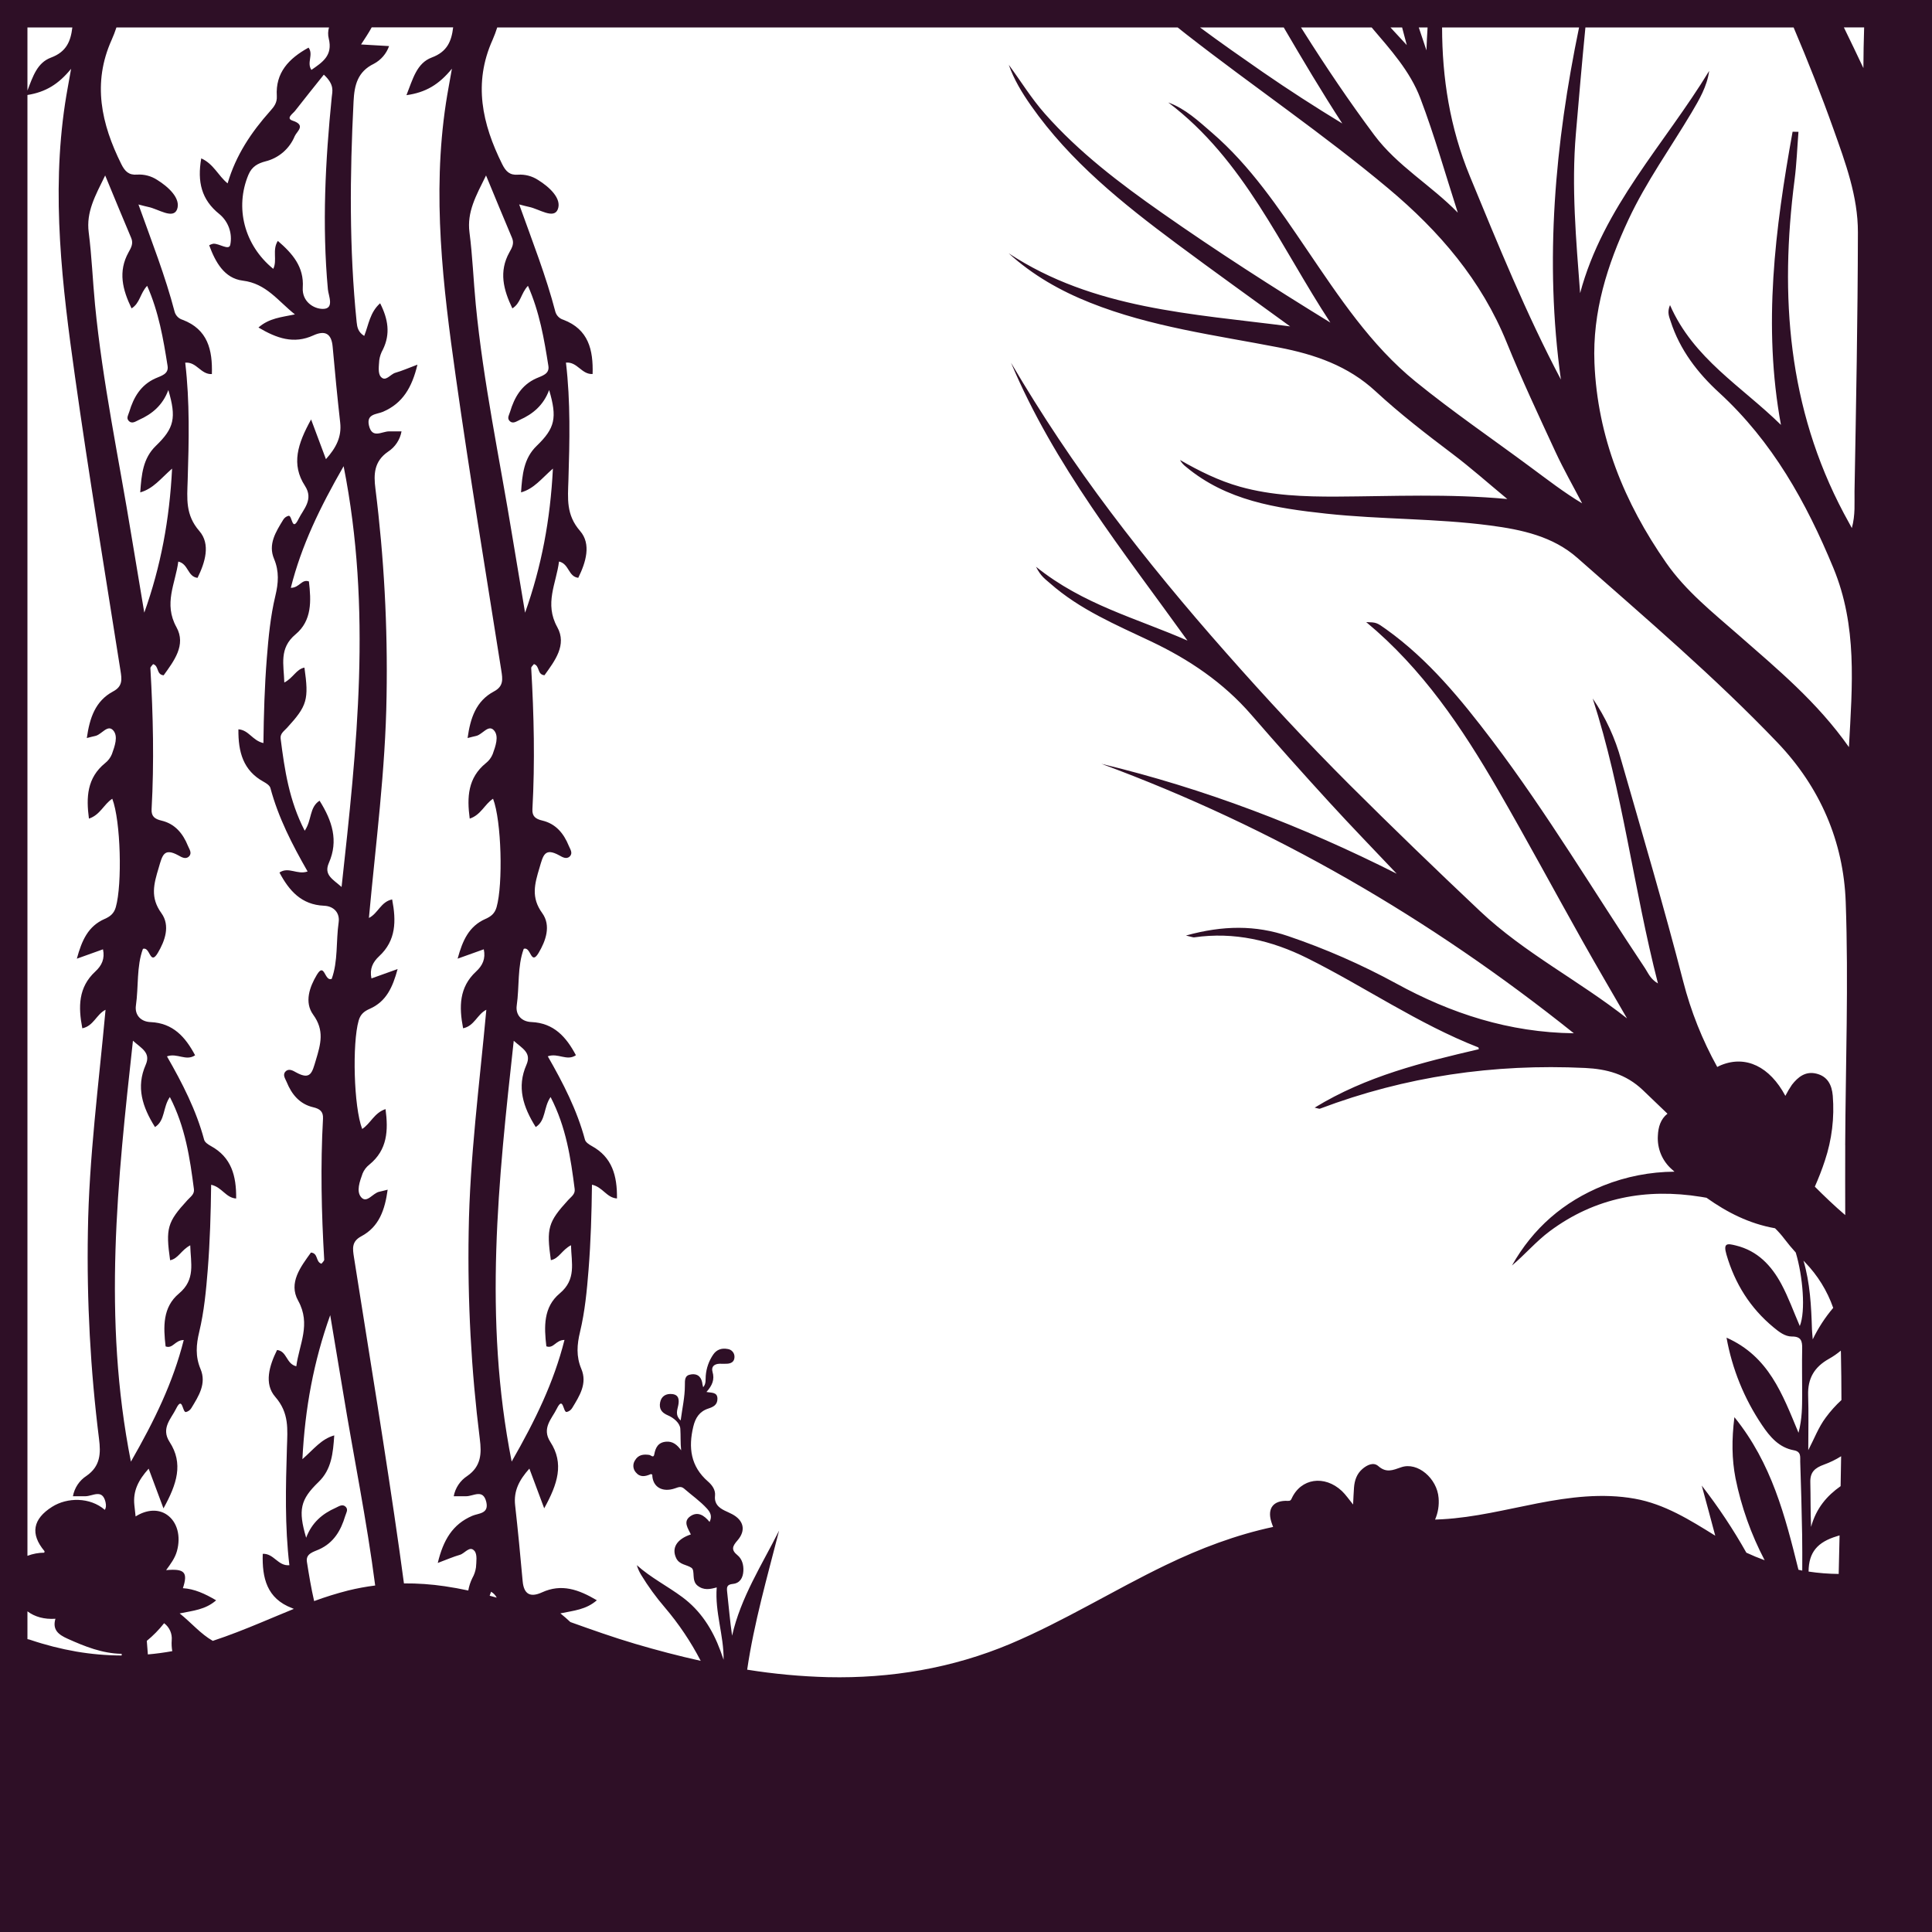 <svg width="1056" height="1056" viewBox="0 0 1056 1056" fill="none" xmlns="http://www.w3.org/2000/svg">
<path d="M0 0V1056H1056V0H0ZM863.09 15C849.99 78.39 844.09 142.33 853.16 207.46C834.09 171.32 818.87 133.81 803.42 96.36C792.42 69.65 788.26 42.51 788.22 15H863.09ZM780.29 15C780.023 19.16 779.82 23.337 779.68 27.53C778.26 23.36 776.87 19.18 775.48 15H780.29ZM766.37 15C767.21 18.213 768.063 21.43 768.93 24.65C765.943 21.43 762.967 18.213 760 15H766.37ZM749.72 15C759.91 27 770.72 38.84 776.35 53.73C784.13 74.2 790.07 95.37 796.81 116.24C782.2 101.24 763.81 90.76 751.16 73.83C737.47 55.48 724.72 36.54 712.5 17.2C712.03 16.47 711.57 15.73 711.11 15H749.72ZM701.67 15C712.03 32.69 722.48 50.32 733.67 67.5C718.77 58.44 704.3 49.11 690.14 39.34C678.62 31.34 667.14 23.34 655.92 15H701.67ZM280.05 168.56C284.67 165.69 284.67 160.4 288.57 156.22C294.91 170.57 297.42 185.29 299.74 200.02C300.45 204.53 296.15 205.42 293.08 206.82C285.08 210.43 281.18 217.12 278.8 225.08C278.32 226.7 277.08 228.46 278.42 229.95C280.27 232 282.32 230.28 284.07 229.51C291.26 226.32 297.07 221.51 300.15 213.19C304.65 228.4 303.35 234.04 293.37 243.67C286.25 250.53 285.47 259.38 284.79 269.13C291.91 267.13 295.87 261.67 302.21 256.13C300.79 284.11 296 309.62 287 334.9C284.67 320.9 282.3 306.96 280 292.98C273.11 250.85 264.18 208.98 260.05 166.46C258.78 153.32 258.3 140.1 256.61 127.02C255.17 115.85 260.12 107.11 265.66 95.9C270.9 108.53 275.32 119.34 279.89 130.09C281.19 133.15 279.79 135.48 278.44 137.89C272.55 148.43 275.17 158.39 280.05 168.56ZM174.67 437.65C169 441.26 170.54 448.26 166.55 454.06C158.02 437.58 155.55 420.7 153.39 403.73C153.02 400.91 155.39 399.51 156.97 397.73C167.92 385.73 168.88 382.39 166.4 364.9C161.92 365.76 160.4 370.43 155.4 373.06C155.13 363.21 152.4 354.37 161.56 346.71C170.56 339.22 170.1 328.39 168.85 317.8C164.85 316.37 163.78 321.26 158.95 321.3C164.78 298.15 174.81 277.49 187.82 254.81C203.37 333.35 195.08 408.38 186.7 484.81C181.97 480.58 176.84 478.29 179.76 471.65C185.1 459.51 181.59 448.66 174.67 437.65ZM179.22 158.16C179.54 161.67 182.97 168.88 176.43 168.84C171.43 168.84 164.99 164.79 165.49 157.17C166.24 145.83 159.86 138.57 151.86 131.67C148.65 136.67 151.69 142.24 149.36 146.95C133.44 133.95 128.28 113.44 135.79 95.52C137.69 90.98 140.98 89.29 145.09 88.2C148.653 87.323 151.958 85.618 154.738 83.224C157.518 80.829 159.694 77.813 161.09 74.42C162.28 71.74 167.44 68.42 159.94 65.95C156.06 64.67 160.08 62.14 161.27 60.6C166.38 54 171.66 47.53 177 40.8C183 46.34 181.64 49.97 181.33 53.05C177.82 88 176 123 179.22 158.16ZM71.91 168.56C76.53 165.69 76.53 160.4 80.43 156.22C86.77 170.57 89.28 185.29 91.6 200.02C92.31 204.53 88.01 205.42 84.94 206.82C76.94 210.43 73.04 217.12 70.66 225.08C70.18 226.7 68.93 228.46 70.28 229.95C72.13 232 74.18 230.28 75.93 229.51C83.12 226.32 88.93 221.51 92.01 213.19C96.51 228.4 95.21 234.04 85.22 243.67C78.11 250.53 77.33 259.38 76.65 269.13C83.77 267.13 87.73 261.67 94.06 256.13C92.65 284.07 87.89 309.58 78.86 334.86C76.53 320.86 74.16 306.92 71.86 292.94C65 250.85 56.06 209 51.93 166.46C50.66 153.32 50.17 140.1 48.49 127.02C47.05 115.85 52 107.11 57.49 95.9C62.73 108.53 67.15 119.34 71.72 130.09C73.02 133.15 71.61 135.48 70.27 137.89C64.41 148.43 67 158.39 71.91 168.56ZM15 15H39.54C38.63 22.54 36.35 28.32 27.85 31.49C20.38 34.27 18 41.66 15 49.51V15ZM15 51.92C25 50.31 32 46 38.86 37.61C37.46 45.61 36.4 51.06 35.58 56.5C28 106.63 34 156.36 41 205.9C48.54 259.52 57.43 313 65.84 366.46C66.58 371.16 67.21 375.07 61.84 377.92C52.06 383.14 49 392.47 47.45 403.4C49.45 402.9 50.77 402.53 52.07 402.26C55.57 401.52 58.8 395.76 61.87 399.21C64.75 402.46 62.68 407.92 61.16 412.21C60.367 414.136 59.088 415.824 57.45 417.11C47.55 425.17 47.05 435.73 48.61 447.44C54.77 445.44 56.77 439.53 61.37 436.58C66.02 448.68 66.84 483.4 63.3 495.82C62.3 499.38 60.14 500.98 57.23 502.26C48.17 506.21 44.72 514 42 524L56.3 518.88C57.38 524.03 55.66 527.73 52.06 531.05C42.81 539.62 42.72 550.28 44.99 562.05C51.17 560.82 52.72 554.36 57.69 551.93C53.93 592.93 48.63 632.86 48.04 673.22C47.385 711.077 49.42 748.932 54.13 786.5C55.13 794.32 54.93 801.38 47.28 806.68C45.349 807.933 43.695 809.567 42.419 811.483C41.143 813.399 40.272 815.555 39.86 817.82H46.67C50.67 817.82 55.91 813.59 57.67 821C58.13 823 57.91 824.32 57.29 825.26C49.2 818.26 36.79 818.36 28.51 823.58C17.91 830.26 16.43 838.41 24.3 847.81C24.43 847.96 24.24 848.38 24.19 848.67C21.048 848.688 17.936 849.271 15 850.39V51.92ZM41.7 902.72C33.165 901.232 24.756 899.089 16.55 896.31C16.045 896.14 15.527 896.013 15 895.93V880.73C19 883.73 24.19 885.2 30.3 884.79C28.5 890.84 32.03 893.5 36.88 895.67C46.36 899.93 55.88 903.78 66.5 903.95C66.5 904.26 66.5 904.56 66.5 904.87C58.188 904.836 49.894 904.117 41.7 902.72ZM72.7 568.87C77.42 573.1 82.55 575.38 79.63 582.03C74.3 594.18 77.81 605.03 84.72 616.03C90.39 612.42 88.86 605.42 92.84 599.62C101.33 616.11 103.8 633 106 650C106.36 652.82 104 654.22 102.42 656C91.42 668 90.51 671.34 92.98 688.83C97.46 687.97 98.98 683.3 103.98 680.67C104.24 690.52 106.98 699.36 97.82 707.02C88.82 714.51 89.27 725.34 90.52 735.93C94.52 737.36 95.59 732.47 100.43 732.43C94.59 755.57 84.56 776.24 71.55 798.92C56 720.33 64.28 645.3 72.66 568.87H72.7ZM94.12 902.5C89.74 903.29 85.29 903.89 80.82 904.28C80.653 901.807 80.46 899.337 80.24 896.87C83.736 894.008 86.908 890.772 89.7 887.22C91.133 888.283 92.268 889.697 92.997 891.326C93.725 892.954 94.023 894.743 93.86 896.52C93.717 898.525 93.818 900.54 94.16 902.52L94.12 902.5ZM150.45 763.5C158.17 772.35 157.14 781.23 156.83 791.23C156.17 812.65 155.63 834.11 158.17 855.52C151.89 856.09 149.67 848.97 143.61 849.3C143.21 862.53 145.84 873.72 159.61 878.96C159.953 879.08 160.287 879.223 160.61 879.39C154.61 881.83 148.61 884.39 142.61 886.87C133.94 890.48 125.21 893.94 116.31 896.87C109.64 893.08 104.66 887.03 98.21 881.87C105.62 880.33 112.21 879.87 118.14 874.71C112 871.07 106.14 868.43 99.97 868.08C102.86 859.31 100.83 857.31 90.8 858.21C93.24 854.84 95.63 851.72 96.72 847.78C98.95 839.66 96.91 831.86 91.27 827.95C86.55 824.68 80.21 825.03 74.12 828.86C73.9 826.86 73.68 824.79 73.45 822.75C72.58 814.92 75.68 808.96 81.25 802.75L89.35 824.45C96.72 811.14 100.35 799.92 92.69 788.14C87.84 780.65 93.55 775.45 96.21 770.05C99.84 762.69 99.62 771.93 101.59 771.81C102.211 771.667 102.797 771.401 103.313 771.026C103.828 770.652 104.263 770.177 104.59 769.63C108.59 763.06 112.99 756.25 109.59 748.24C106.71 741.38 107.22 734.95 108.89 728.01C111.56 716.86 112.64 705.46 113.55 694.01C114.77 678.64 115.22 663.22 115.41 647.57C121.41 648.89 123.36 654.7 129.08 655.09C129.22 642.72 126.51 632.53 115.22 626.37C113.78 625.58 111.95 624.37 111.58 622.97C107.26 606.82 99.68 592.07 91.26 577.39C96.92 575.39 101.63 580.19 106.64 576.8C101.37 566.88 94.64 559.18 82.28 558.66C76.81 558.43 73.6 554.66 74.28 549.66C75.79 539.2 74.57 528.32 78.11 518.66C82.11 517.15 81.9 528.12 86.23 520.89C90.15 514.33 93.16 505.97 88.23 499.13C82 490.56 84.06 483.2 86.75 474.29C88.75 467.49 89.56 463.18 97.55 467.57C99.18 468.47 101.48 469.93 103.3 468.1C105.12 466.27 103.47 464.17 102.73 462.35C100 455.58 95.64 450.26 88.25 448.53C84.63 447.68 82.64 446.24 82.86 442.32C84.28 416.6 83.7 390.9 82.2 365.21C82.2 364.49 83.2 363.7 83.69 363C87.01 364 85.33 368.72 89.45 369.11C95.07 361.29 101.85 352.54 96.45 342.81C89.28 329.88 95.9 318.96 97.45 306.95C103.06 308.23 102.45 315.2 107.97 315.85C112.16 307.34 115.17 297.42 108.97 290.26C101.25 281.4 102.27 272.53 102.58 262.53C103.25 241.11 103.78 219.65 101.24 198.23C107.52 197.67 109.74 204.79 115.81 204.46C116.2 191.23 113.58 180.04 99.81 174.8C98.803 174.503 97.883 173.964 97.132 173.23C96.381 172.496 95.821 171.59 95.5 170.59C90.38 150.93 82.93 132.01 75.68 111.77C78.55 112.5 79.82 112.87 81.12 113.13C86.55 114.24 94.59 119.98 96.78 114.45C99 108.47 92 102.09 85.9 98.32C82.641 96.197 78.781 95.186 74.9 95.44C70.43 95.8 68.26 93.66 66.29 89.68C55.37 67.68 50.38 45.44 61.04 21.75C62.025 19.547 62.893 17.294 63.64 15H179.83C179.242 16.978 179.193 19.077 179.69 21.08C182 30.39 176.23 34.02 170.21 38.21C167.51 34.21 171.49 29.88 168.65 26.03C157.8 32 150.51 39.74 151.3 52.51C151.53 56.19 149.73 58.39 147.66 60.71C137.44 72.17 128.95 84.71 124.41 100.23C119.19 96 116.85 89.65 110 86.56C107.75 99.35 110.1 109.2 119.94 117.04C122.341 119.035 124.16 121.642 125.204 124.585C126.247 127.528 126.478 130.697 125.87 133.76C125.21 137.16 119.87 133.01 116.57 133.21C115.791 133.39 115.038 133.669 114.33 134.04C117.71 143.21 122.57 152.13 132.69 153.39C145.55 154.98 151.82 164.39 161.2 171.85C153.79 173.39 147.2 173.85 141.27 179.01C151.27 184.93 160.59 188.21 171.27 183.32C177.58 180.44 181.17 182.19 181.82 189.48C183.05 203.33 184.39 217.16 185.94 230.97C186.82 238.8 183.71 244.76 178.15 250.97C175.48 243.84 173.15 237.58 170.04 229.27C162.67 242.58 159.04 253.8 166.7 265.57C171.55 273.07 165.84 278.27 163.18 283.67C159.55 291.03 159.78 281.79 157.8 281.91C157.178 282.051 156.592 282.318 156.076 282.692C155.561 283.067 155.127 283.543 154.8 284.09C150.8 290.65 146.4 297.47 149.8 305.48C152.68 312.34 152.17 318.77 150.5 325.71C147.83 336.86 146.75 348.26 145.84 359.71C144.62 375.08 144.17 390.5 143.98 406.15C137.98 404.82 136.03 399.02 130.31 398.63C130.17 411 132.88 421.19 144.18 427.35C145.61 428.14 147.45 429.35 147.81 430.75C152.13 446.9 159.72 461.65 168.13 476.33C162.47 478.33 157.76 473.53 152.75 476.92C158.03 486.84 164.75 494.54 177.11 495.06C182.59 495.29 185.79 499.06 185.11 504.06C183.6 514.52 184.83 525.4 181.29 535.06C177.29 536.58 177.49 525.61 173.17 532.84C169.24 539.4 166.24 547.76 171.17 554.59C177.4 563.17 175.34 570.53 172.65 579.44C170.6 586.24 169.85 590.55 161.85 586.16C160.22 585.26 157.92 583.8 156.1 585.63C154.28 587.46 155.93 589.56 156.67 591.38C159.41 598.14 163.76 603.47 171.16 605.2C174.77 606.05 176.76 607.49 176.55 611.41C175.12 637.13 175.7 662.83 177.21 688.52C177.21 689.24 176.21 690.03 175.71 690.73C172.4 689.73 174.07 685.01 169.96 684.62C164.34 692.44 157.55 701.19 162.96 710.92C170.13 723.85 163.51 734.77 161.96 746.78C156.35 745.5 156.96 738.53 151.44 737.88C147.21 746.41 144.2 756.34 150.45 763.5ZM190.33 869.33C184.025 870.939 177.806 872.871 171.7 875.12C170.06 868 168.88 860.83 167.75 853.67C167.04 849.16 171.34 848.26 174.41 846.87C182.41 843.26 186.31 836.57 188.69 828.61C189.18 826.99 190.42 825.23 189.07 823.74C187.23 821.74 185.17 823.41 183.42 824.18C176.23 827.37 170.47 832.18 167.34 840.5C162.85 825.29 164.14 819.65 174.13 810.02C181.24 803.16 182.02 794.31 182.7 784.56C175.58 786.56 171.62 792.02 165.29 797.56C166.7 769.63 171.46 744.12 180.49 718.84C182.82 732.84 185.19 746.77 187.49 760.75C193.26 796.05 200.49 831.13 205.07 866.61C200.109 867.233 195.187 868.142 190.33 869.33ZM258.12 828.53C247.34 833.16 242.28 841.8 239.28 854.28C244.28 852.41 247.76 850.88 251.35 849.85C254.11 849.07 256.73 844.61 259.35 847.72C260.97 849.61 260.35 853.72 260.16 856.72C259.87 858.779 259.192 860.765 258.16 862.57C257.104 864.712 256.363 866.996 255.96 869.35C251.69 868.43 247.4 867.64 243.07 867.01C235.695 865.919 228.246 865.4 220.79 865.46C220.01 859.547 219.2 853.647 218.36 847.76C210.77 794.14 201.89 740.7 193.47 687.2C192.74 682.5 192.1 678.59 197.47 675.74C207.27 670.52 210.38 661.19 211.89 650.26C209.89 650.76 208.56 651.13 207.26 651.4C203.76 652.13 200.53 657.9 197.46 654.45C194.58 651.2 196.65 645.74 198.17 641.45C198.963 639.521 200.245 637.832 201.89 636.55C211.78 628.49 212.28 617.92 210.73 606.22C204.56 608.22 202.56 614.13 197.96 617.08C193.32 604.98 192.49 570.26 196.03 557.84C197.03 554.28 199.19 552.68 202.1 551.4C211.16 547.4 214.61 539.64 217.33 529.67L203.03 534.79C201.95 529.64 203.68 525.94 207.27 522.62C216.52 514.05 216.61 503.39 214.34 491.62C208.16 492.85 206.61 499.31 201.64 501.74C205.4 460.74 210.7 420.81 211.29 380.45C211.948 342.57 209.913 304.691 205.2 267.1C204.2 259.27 204.4 252.22 212.05 246.92C213.984 245.67 215.64 244.037 216.917 242.12C218.193 240.204 219.062 238.046 219.47 235.78H212.67C208.67 235.78 203.42 240.01 201.67 232.6C200.16 226.11 205.89 226.55 209.33 225.07C220.11 220.44 225.17 211.8 228.17 199.31C223.17 201.19 219.7 202.72 216.1 203.75C213.34 204.53 210.73 208.99 208.1 205.88C206.48 203.99 207.1 199.88 207.3 196.88C207.589 194.821 208.268 192.835 209.3 191.03C213.46 182.52 212.17 174.46 207.77 165.76C202.16 170.76 201.51 177.47 199.08 183.61C195.71 181.53 195.21 178.77 194.94 176.06C190.83 135.84 191.21 95.57 193.26 55.26C193.71 46.57 195.42 39.2 204.35 34.86C208.239 32.798 211.206 29.345 212.66 25.19L197.35 24.3C199.46 21.06 201.5 18.02 203.17 14.94H247.69C246.78 22.48 244.5 28.26 236 31.43C227.72 34.52 225.64 43.26 222.16 52.02C232.73 50.53 239.89 46.26 247.01 37.55C245.61 45.55 244.55 51 243.73 56.44C236.13 106.57 242.1 156.3 249.11 205.84C256.68 259.52 265.57 313 274 366.46C274.74 371.16 275.37 375.07 270 377.92C260.19 383.14 257.08 392.47 255.58 403.4C257.58 402.9 258.9 402.53 260.21 402.26C263.7 401.52 266.94 395.76 270 399.21C272.88 402.46 270.81 407.92 269.29 412.21C268.5 414.138 267.221 415.826 265.58 417.11C255.68 425.17 255.18 435.73 256.74 447.44C262.9 445.44 264.9 439.53 269.5 436.58C274.15 448.68 274.97 483.4 271.43 495.82C270.43 499.38 268.27 500.98 265.36 502.26C256.3 506.26 252.85 514.02 250.13 523.99L264.43 518.87C265.51 524.02 263.79 527.72 260.2 531.04C250.94 539.61 250.86 550.27 253.12 562.04C259.31 560.81 260.86 554.35 265.82 551.92C262.06 592.92 256.76 632.85 256.17 673.21C255.512 711.09 257.547 748.969 262.26 786.56C263.26 794.38 263.07 801.44 255.41 806.74C253.487 807.987 251.839 809.613 250.565 811.518C249.291 813.422 248.418 815.567 248 817.82H254.81C258.81 817.82 264.05 813.59 265.81 821C267.3 827.49 261.56 827.05 258.12 828.53ZM267.64 872.19C267.88 871.46 268.14 870.73 268.42 870.02C269.736 870.778 270.806 871.899 271.5 873.25C270.21 872.88 268.93 872.53 267.64 872.19ZM280.8 568.87C285.52 573.1 290.65 575.38 287.73 582.03C282.4 594.18 285.91 605.03 292.82 616.03C298.49 612.42 296.96 605.42 300.94 599.62C309.47 616.1 311.94 632.98 314.11 649.95C314.47 652.77 312.11 654.17 310.53 655.95C299.58 667.95 298.62 671.29 301.09 688.78C305.57 687.92 307.09 683.25 312.09 680.62C312.35 690.47 315.09 699.31 305.93 706.97C296.93 714.46 297.38 725.29 298.63 735.88C302.63 737.31 303.7 732.42 308.54 732.38C302.7 755.52 292.67 776.19 279.67 798.87C264.12 720.33 272.42 645.3 280.8 568.87ZM1005 860.29C999.49 860.248 993.989 859.817 988.54 859C988.6 848.44 993.41 842.88 1004.01 839.68L1005.48 839.21C1005.31 846.23 1005.15 853.257 1005 860.29ZM1006.07 812.29C998.64 817.52 992.7 824.29 989.9 834.6C989.54 826.17 989.69 818.17 989.49 810.17C989.35 804.7 991.84 802.39 996.98 800.52C1000.25 799.339 1003.39 797.81 1006.33 795.96C1006.25 801.413 1006.16 806.863 1006.05 812.31L1006.07 812.29ZM997.93 774.81C993.93 780.15 991.65 786.39 988.37 792.64C988.37 782.11 988.62 772.38 988.3 762.64C988.01 753.49 991.61 747.24 999.67 742.72C1001.97 741.431 1004.15 739.928 1006.17 738.23C1006.17 738.67 1006.17 739.11 1006.22 739.55C1006.4 748.117 1006.49 756.683 1006.5 765.25C1003.33 768.159 1000.46 771.368 997.91 774.83L997.93 774.81ZM985.79 689.09L986.56 689.91C993.459 697.005 998.728 705.52 1002 714.86C997.557 720.1 993.797 725.883 990.81 732.07C990.55 728.71 990.42 727.66 990.39 726.6C990 713.87 989.34 701.2 985.77 689.11L985.79 689.09ZM1008.57 625.91C1008.5 638.66 1008.57 651.4 1008.57 664.15C1002.57 659.02 997.15 653.81 991.96 648.61C994.01 643.95 995.88 639.21 997.47 634.33C1001.27 622.93 1002.73 610.878 1001.76 598.9C1001.26 593.04 998.94 588.27 992.67 586.8C986.8 585.43 982.77 588.66 979.44 592.92C978.115 594.861 976.916 596.885 975.85 598.98C967.27 582.92 954.24 576.74 940.85 582.13C940.086 582.439 939.342 582.793 938.62 583.19C930.444 568.447 924.187 552.72 920 536.39C909.56 495.88 897.67 455.74 886.13 415.53C882.854 403.49 877.588 392.083 870.55 381.78C886.92 432.42 892.79 485.3 906.21 537.54C902.06 535.11 900.92 531.93 899.21 529.32C871.41 487.69 845.77 444.6 815.52 404.63C798.52 382.24 780.78 360.5 757.65 343.95C752.35 340.15 752.3 340.22 746.74 340.02C777.56 365.58 799.13 397.75 818.62 431.42C834.5 458.87 849.5 486.82 865.03 514.47C872.97 528.61 881.2 542.59 889.3 556.64C863.13 536 833.35 521 809.1 498.13C784.85 475.26 761.1 452.32 737.57 428.86C714.26 405.57 691.88 381.42 670.1 356.73C648.1 331.85 626.94 306.33 606.99 279.8C587.314 253.689 569.157 226.468 552.61 198.27C576.2 254.27 613.94 301.27 649.06 350.14C621.51 338 592 330.54 566.27 309.78C568.88 315.12 571.65 316.78 574 318.88C590.2 333.17 609.85 341.44 629 350.52C649.9 360.42 668.73 373.09 684 390.74C697.96 406.84 712.14 422.75 726.54 438.47C738.62 451.69 751.11 464.54 763.41 477.55C711.81 451.5 658.26 431 602 417.49C696.12 452.25 781.64 501.91 860.23 564.77C824.87 564.34 793.1 554 763 537.48C744.142 527.206 724.436 518.571 704.1 511.67C686.35 505.6 668.47 505.73 648.21 511.35C651.31 512.04 652.04 512.41 652.7 512.35C674.57 509.19 695.06 514.02 714.46 523.68C745.89 539.33 775 559.57 808 572.48C808.23 572.57 808.22 573.26 808.29 573.48C777.53 580.68 746.91 588.09 718.58 605.42C720.47 605.81 721.06 606.14 721.46 605.99C768.19 588.32 816.56 581.35 866.37 583.73C878.16 584.3 888.65 587.03 897.85 595.73C902.39 600.03 906.91 604.363 911.41 608.73C907.69 611.67 906.36 615.94 906.16 620.8C905.945 624.226 906.517 627.655 907.833 630.826C909.148 633.996 911.172 636.823 913.75 639.09L915.25 640.42C901.944 640.503 888.771 643.074 876.41 648C854.54 656.81 837.93 671.33 826.41 691.71C833.56 685.71 839.6 678.51 847.13 672.91C871.9 654.5 899.83 649.36 929.75 654.17C930.75 654.33 931.75 654.5 932.75 654.68C943.9 662.61 956.02 668.84 970.2 671.35C972.055 673.157 973.77 675.103 975.33 677.17C977.27 679.74 979.33 682.17 981.53 684.62C985.43 697.62 987.01 716.62 983.74 724.79C980.38 717.04 977.57 709.13 973.63 701.79C968.2 691.73 960.68 683.68 948.88 680.79C944.15 679.62 941.76 679.21 943.65 685.72C948.29 701.66 956.65 714.97 969.41 725.52C972.35 727.95 975.58 730.52 979.41 730.52C984.51 730.46 985.12 733.04 985.04 737.14C984.87 745.58 985.04 754.03 985.04 762.48C984.97 768.79 985.1 775.15 983.04 783.14C974.16 761.82 966.81 741.44 943.69 731.14C946.762 748.238 953.366 764.508 963.08 778.91C967.41 785.35 972.37 791.22 980.5 792.7C984.65 793.45 983.89 796.4 983.97 798.89C984.41 812.23 984.8 825.57 985.02 838.89C985.13 845.41 985.1 851.89 985.08 858.46L983 858C975.75 828.76 968.4 799.8 948 774.6C946.47 786.97 946.58 797.5 948.61 808.04C951.775 823.637 957.135 838.707 964.53 852.8C961.15 851.573 957.817 850.197 954.53 848.67C947.32 835.862 939.171 823.605 930.15 812C932.9 822.24 935.32 830.93 937.52 839.38C923.69 830.79 909.82 822.07 893.52 819.16C875.74 815.99 857.89 818.3 840.33 821.71C823.05 825.07 805.98 829.42 788.33 830.4C787.02 830.47 785.7 830.53 784.39 830.58C786.007 826.852 786.667 822.778 786.31 818.73C785.51 808.11 774.84 798.85 765.85 801.99C761.11 803.65 757.71 805.16 753.33 801.32C750.73 799.04 747.26 800.68 744.69 802.89C741.6 805.55 740.38 809.13 740.08 813.07C739.86 815.99 739.76 818.92 739.58 822.35C737.25 819.51 735.58 816.99 733.48 814.99C723.95 806.05 711.03 807.99 706 819.07C705.48 820.21 705.08 820.4 703.87 820.35C696.05 819.99 692.58 824.35 694.87 831.78C695.17 832.78 695.52 833.69 695.87 834.6C675.63 838.92 656.21 846.25 637.09 855.48C608.55 869.25 581.51 886.11 552.27 898.48C520.58 911.83 486.83 917.48 452.52 916.71C437.736 916.325 422.993 914.958 408.39 912.62C412.15 887.01 419.39 861.85 425.83 836.62C416.4 855.4 404.88 873.15 400.15 894.04C398.98 886.04 398.35 878.16 397.46 870.27C397.16 867.59 397.19 866.08 400.58 865.74C404.43 865.35 406.1 862.45 406.31 858.69C406.5 855.33 405.59 852.1 403.12 850.07C399.42 847.07 400.39 845.07 403.12 841.94C407.86 836.47 406.49 830.94 400.12 827.59C398.8 826.89 397.41 826.32 396.07 825.66C392.74 824 390.37 821.87 390.82 817.56C391.16 814.35 389.23 811.72 386.96 809.75C377.46 801.49 376.18 791.22 378.96 779.7C380.11 774.96 382.32 771.48 387.14 769.9C389.7 769.06 392.14 768 392.14 764.56C392.14 760.78 388.94 761.38 386.14 760.82C389.34 757.26 390.69 753.98 389.45 749.82C388.63 747 390.45 745.47 393.31 745.4C394.65 745.4 395.98 745.46 397.31 745.4C399.54 745.29 401.31 744.4 401.44 741.96C401.545 740.859 401.216 739.76 400.523 738.897C399.83 738.034 398.828 737.476 397.73 737.34C394.56 736.74 391.79 737.56 389.86 740.34C387.494 743.785 386.076 747.793 385.75 751.96C385.57 754.08 386.03 756.34 384.34 758.24C384.189 757.755 384.069 757.26 383.98 756.76C383.57 753.08 381.78 750.69 377.82 751.21C374.16 751.69 374.35 754.1 374.34 757.4C374.34 763.53 372.94 769.64 372.04 776.4C368.86 773.4 370.24 770.71 370.74 768.04C371.27 765.22 371.13 762.4 367.48 761.98C364.15 761.59 361.48 763.03 360.81 766.55C360.14 770.07 361.72 772.2 364.94 773.55C368.16 774.9 371.63 777.75 371.85 780.91C372.11 784.69 371.85 788.63 372.31 792.73C370.19 789.79 367.8 787.67 364.04 788.01C359.73 788.39 358.29 791.21 357.6 795.01C357.22 797.11 355.77 795.36 354.86 795.23C351.66 794.78 348.86 795.13 347.07 798.23C346.419 799.215 346.11 800.386 346.189 801.564C346.269 802.742 346.733 803.861 347.51 804.75C349.89 807.65 352.72 807.03 355.65 805.75C355.86 805.66 356.23 805.91 356.52 806C356.58 812.66 361.95 816 369.09 813.46C370.95 812.81 372.29 812.23 373.99 813.71C378.12 817.32 382.67 820.46 386.39 824.54C388.26 826.6 389.39 828.76 387.84 831.87C384.84 828.17 381.33 826 377.34 828.75C373.13 831.65 376.1 835.42 377.61 838.69C369.81 841.3 366.97 846.18 369.61 851.69C371.38 855.33 375.38 855.16 377.94 856.94C380.12 858.46 377.78 863.88 381.22 866.65C384.66 869.42 388.17 868.65 391.75 867.65C390.69 881.24 395.66 893.83 395.51 907.2C394.92 905.53 394.35 903.86 393.74 902.2C389.43 890.56 383.01 880.41 372.89 872.92C364.8 866.92 355.71 862.35 348.07 855.49C348.631 857.365 349.431 859.159 350.45 860.83C354.269 867.084 358.586 873.02 363.36 878.58C370.995 887.539 377.584 897.339 383 907.79C370.94 905.12 359 901.98 347.17 898.49C335.34 895 323.53 890.8 311.76 886.59C310.02 884.98 308.23 883.37 306.3 881.84C313.71 880.3 320.3 879.84 326.23 874.68C316.23 868.76 306.91 865.48 296.23 870.37C289.92 873.25 286.32 871.5 285.67 864.2C284.44 850.36 283.1 836.53 281.56 822.72C280.68 814.89 283.79 808.93 289.35 802.72L297.45 824.42C304.82 811.11 308.45 799.89 300.79 788.11C295.94 780.62 301.65 775.42 304.31 770.02C307.94 762.66 307.72 771.9 309.69 771.78C310.32 771.644 310.916 771.38 311.44 771.005C311.965 770.63 312.407 770.152 312.74 769.6C316.74 763.03 321.14 756.22 317.74 748.21C314.86 741.35 315.37 734.92 317.04 727.98C319.71 716.83 320.79 705.43 321.7 693.98C322.92 678.61 323.37 663.19 323.56 647.54C329.56 648.86 331.51 654.67 337.23 655.06C337.37 642.69 334.66 632.5 323.37 626.34C321.93 625.55 320.1 624.34 319.73 622.94C315.41 606.79 307.83 592.04 299.41 577.36C305.07 575.36 309.78 580.16 314.79 576.77C309.52 566.85 302.79 559.15 290.43 558.63C284.96 558.4 281.75 554.63 282.43 549.63C283.94 539.17 282.72 528.29 286.26 518.63C290.26 517.12 290.05 528.09 294.38 520.86C298.3 514.3 301.31 505.94 296.38 499.1C290.15 490.53 292.22 483.17 294.9 474.26C296.9 467.46 297.71 463.15 305.7 467.54C307.33 468.44 309.63 469.9 311.45 468.07C313.27 466.24 311.62 464.14 310.89 462.32C308.15 455.55 303.79 450.23 296.4 448.5C292.78 447.65 290.79 446.21 291.01 442.29C292.43 416.57 291.85 390.87 290.35 365.18C290.3 364.46 291.35 363.67 291.84 362.97C295.16 363.97 293.48 368.69 297.6 369.08C303.22 361.26 310 352.51 304.6 342.78C297.43 329.85 304.05 318.93 305.55 306.92C311.16 308.2 310.55 315.17 316.07 315.82C320.26 307.31 323.27 297.39 317.07 290.23C309.35 281.37 310.37 272.5 310.69 262.5C311.35 241.08 311.88 219.62 309.34 198.2C315.62 197.64 317.84 204.76 323.91 204.43C324.3 191.2 321.68 180.01 307.91 174.77C306.904 174.471 305.985 173.932 305.234 173.198C304.483 172.465 303.922 171.559 303.6 170.56C298.48 150.9 291.03 131.98 283.78 111.74C286.65 112.47 287.92 112.84 289.22 113.1C294.65 114.21 302.69 119.95 304.88 114.42C307.2 108.51 300.2 102.13 294.09 98.36C290.831 96.237 286.972 95.226 283.09 95.48C278.62 95.84 276.46 93.7 274.48 89.72C263.56 67.72 258.57 45.48 269.23 21.79C270.2 19.573 271.051 17.307 271.78 15H643.69C645.26 16.25 646.83 17.51 648.42 18.75C684.93 47.25 723.33 73.25 758.88 103.04C786.77 126.41 809.73 153.15 823.59 187.31C831.76 207.45 841.02 227.15 850.15 246.89C854.6 256.5 859.87 265.72 864.76 275.12C854.76 269.12 845.76 262.12 836.53 255.31C815.53 239.74 793.94 225 773.7 208.55C749.17 188.61 731.89 162.28 714.28 136.38C698.83 113.64 683.52 90.71 662.46 72.55C655.13 66.23 648 59.46 638.55 56C680.11 87.4 699.76 134.66 727.15 176.32C695.79 157.06 665.02 137.32 635.08 116.32C612.08 100.21 589.8 83.32 571.08 62.12C563.72 53.79 557.95 44.33 551.38 35.41C554.23 43.56 558.67 50.79 563.55 57.76C584.94 88.27 613.55 111.16 643.05 133.12C663.28 148.18 683.8 162.85 705.16 178.4C651.32 171.45 597.74 168.96 551.32 138.45C564.52 150.45 579.62 159 595.85 165.45C629.02 178.68 664.33 183.19 699.06 189.93C718.67 193.73 736.81 199.93 751.88 213.88C765.15 226.13 779.44 237.18 793.88 248.07C803.79 255.55 813.11 263.83 823.88 272.76C791.68 269.76 761.19 271.28 730.72 271.43C712.91 271.51 695.15 270.89 677.83 266.05C666.2 262.79 655.48 257.46 644.97 251.42C645.78 252.866 646.884 254.126 648.21 255.12C670.45 273.69 697.51 277.79 724.98 280.76C754.75 283.97 784.8 283.3 814.52 287.22C831.77 289.49 848.79 293.14 862.15 304.93C899.38 337.78 937.23 369.99 971.58 405.93C994.83 430.27 1007.67 460 1008.84 493.06C1010.42 537.31 1008.78 581.65 1008.55 625.93L1008.57 625.91ZM1012.2 288.65C1010.3 285.16 1009.01 282.87 1007.79 280.55C977.27 223 972.7 161.65 980.87 98.36C982 89.65 982.32 80.82 983.01 72.05L979.8 72C970.23 125 963.46 178.11 973.44 232.24C952.05 211.24 925.53 195.97 912.8 166.75C911.11 170.75 912.34 173.12 913.15 175.62C918.15 191.22 927.96 203.92 939.66 214.62C968.77 241.34 987.2 274.39 1002.11 310.47C1015.21 342.21 1012.46 374.34 1010.59 408.36C993.21 383.64 971.35 365.59 950.08 346.94C936.08 334.68 921.45 323.07 910.69 307.61C887.81 274.74 873.16 238.89 871.5 198.41C870.36 170.51 878.5 144.78 890.14 119.93C899.75 99.39 913 81 924.55 61.6C928.79 54.45 933.04 47.23 934.2 38.77C909.86 78.77 876.2 113.23 863.67 160.23C861.47 131.02 858.85 102.13 861.36 72.92C863 53.6 864.68 34.29 866.56 15H980.36C988.15 33.34 995.5 51.88 1002.19 70.69C1008.68 88.91 1015.54 107.37 1015.5 126.94C1015.41 174.17 1014.5 221.41 1013.65 268.64C1013.55 274.86 1014.19 281.26 1012.18 288.67L1012.2 288.65ZM1018.52 37.25C1015.02 29.79 1011.43 22.38 1007.83 14.98H1018.91C1018.68 22.42 1018.52 29.84 1018.5 37.27L1018.52 37.25Z" fill="#2E0F26"/>
</svg>
